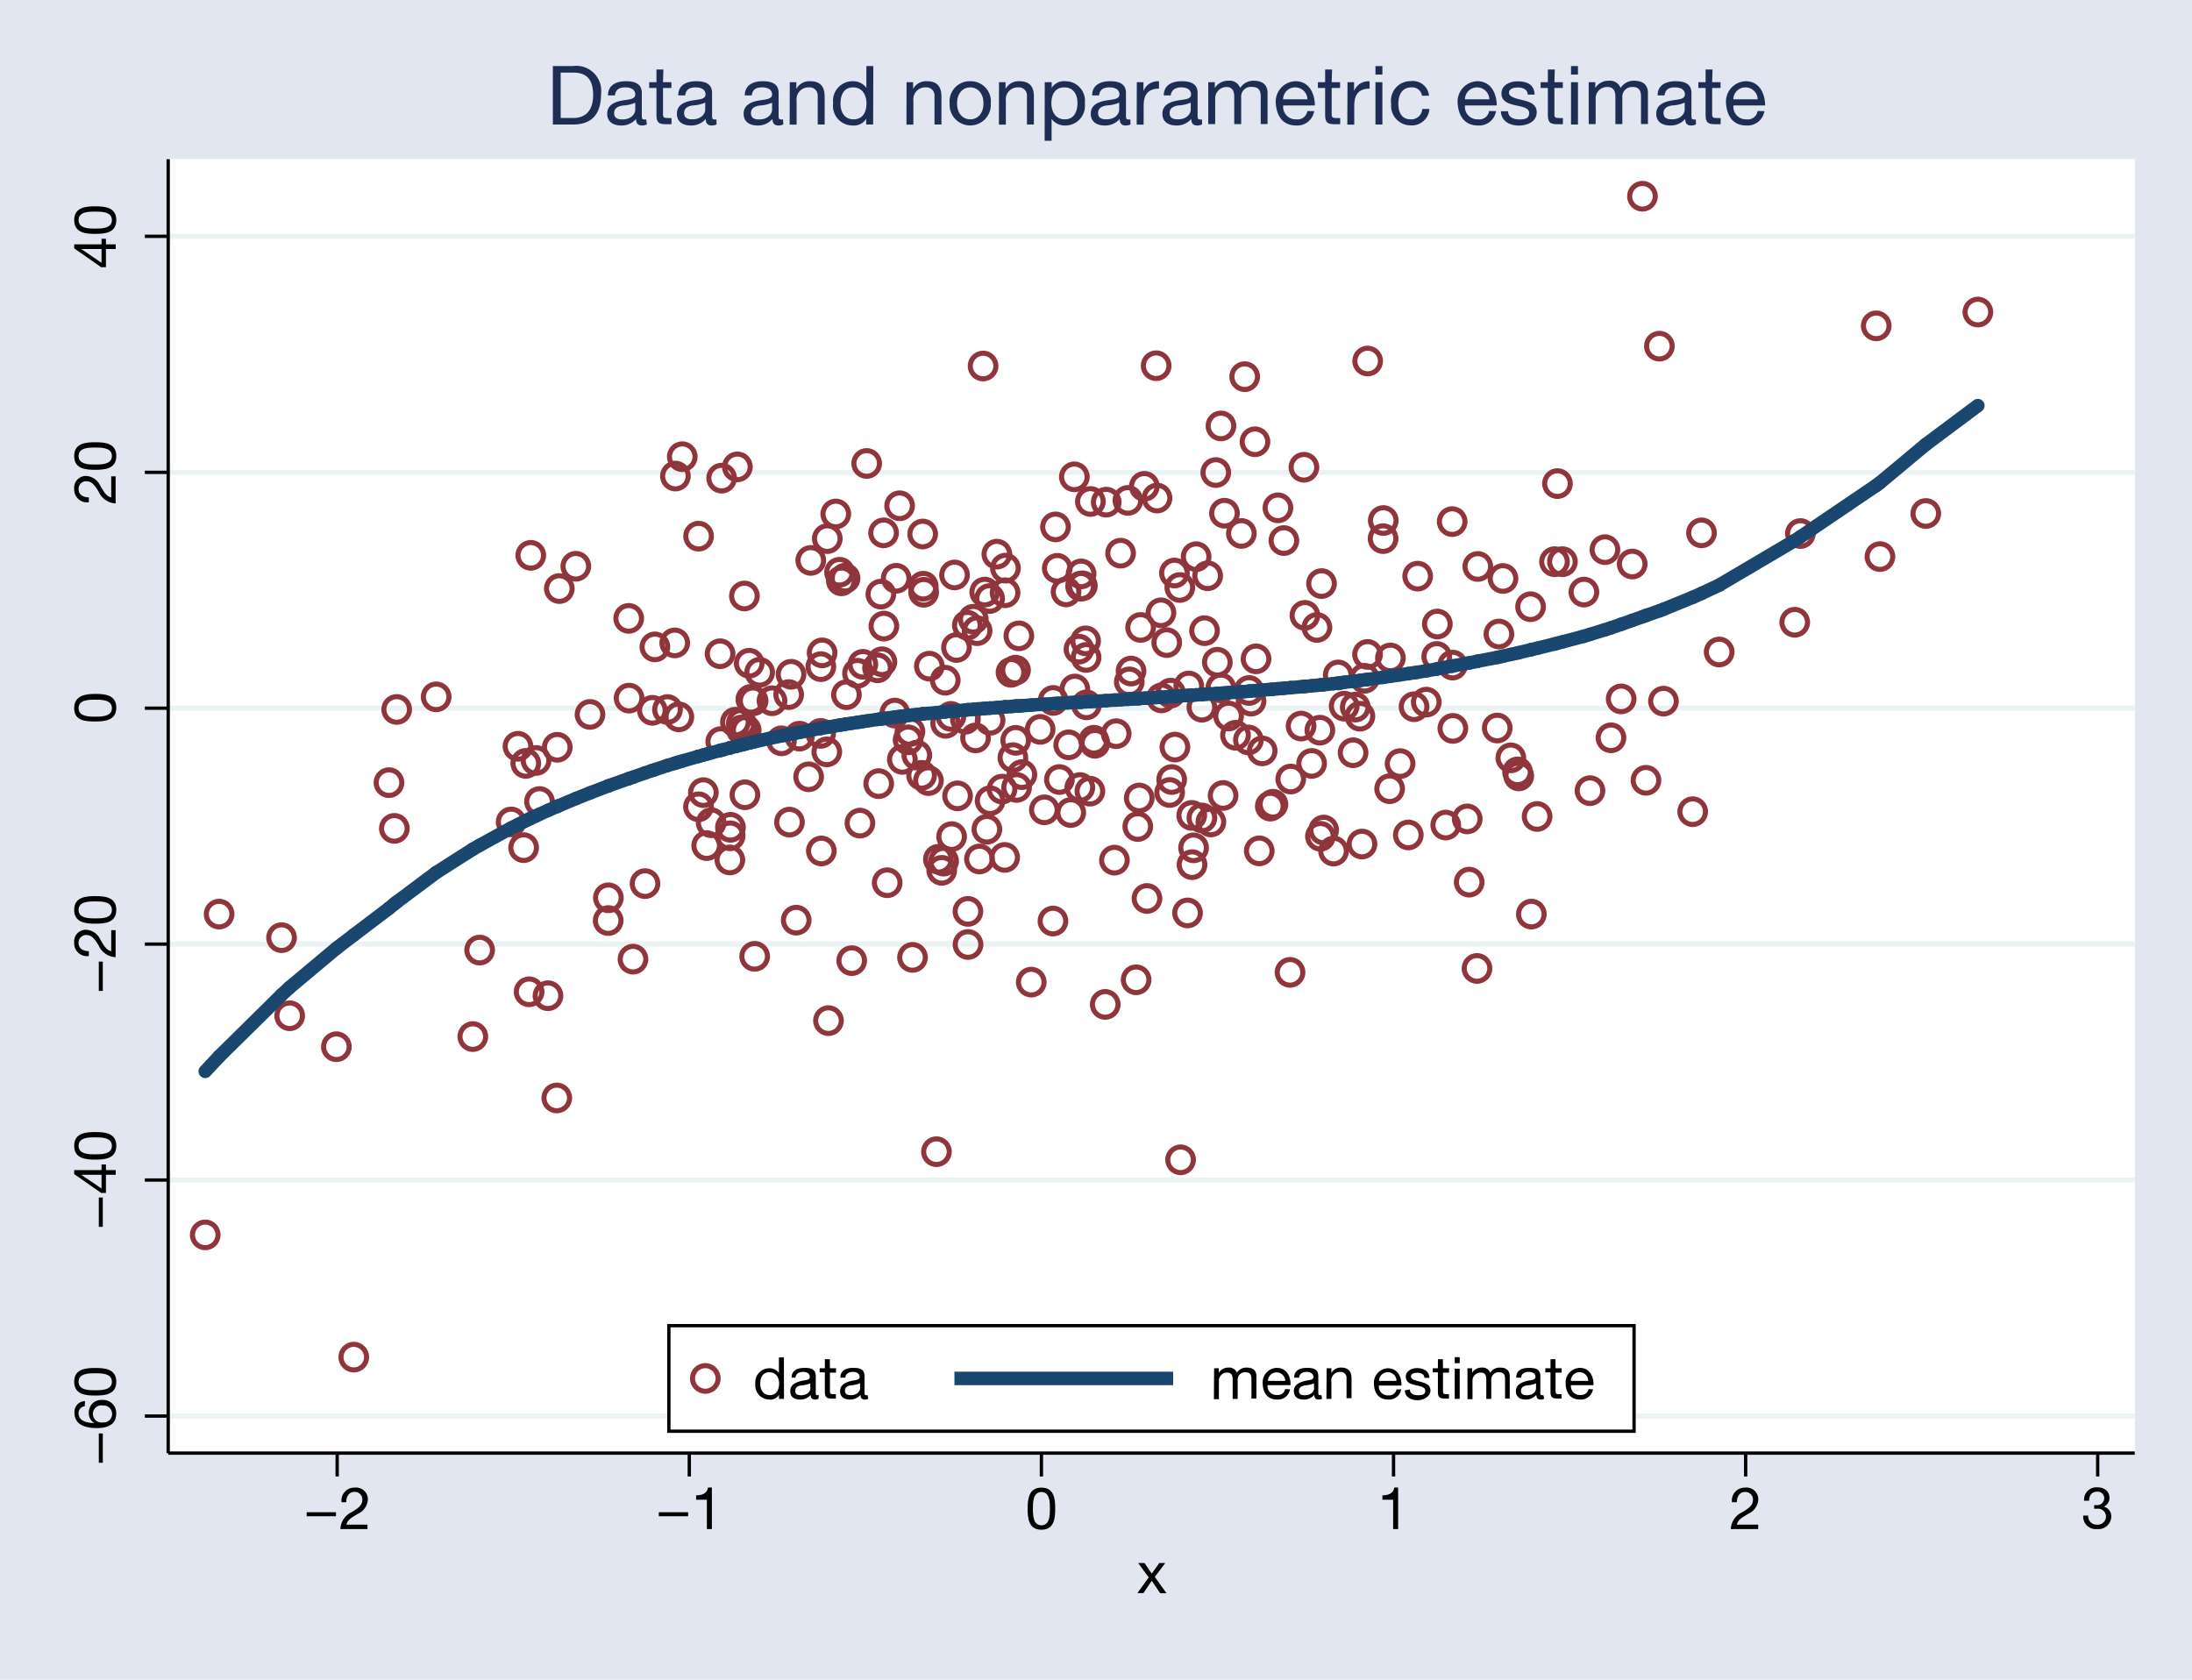 <svg id="Layer_1" data-name="Layer 1" xmlns="http://www.w3.org/2000/svg" viewBox="0 0 224.29 171.87">
  <defs>
    <style>
      .cls-1 {
        fill: #e1e6f0;
      }

      .cls-2 {
        fill: #fff;
      }

      .cls-3, .cls-4, .cls-5, .cls-6, .cls-7, .cls-8 {
        fill: none;
        stroke-miterlimit: 10;
      }

      .cls-3 {
        stroke: #fff;
      }

      .cls-3, .cls-7 {
        stroke-width: 0.34px;
      }

      .cls-4 {
        stroke: #eaf2f3;
      }

      .cls-4, .cls-5 {
        stroke-width: 0.52px;
      }

      .cls-5 {
        stroke: #90353b;
      }

      .cls-6, .cls-8 {
        stroke: #1a476f;
        stroke-width: 1.38px;
      }

      .cls-6 {
        stroke-linecap: round;
      }

      .cls-7 {
        stroke: #000;
      }

      .cls-9 {
        fill: #1e2d53;
      }
    </style>
  </defs>
  <title>npregressintro-fig3</title>
  <rect class="cls-1" width="224.29" height="171.87"/>
  <rect class="cls-2" x="17.21" y="16.29" width="201.22" height="132.38"/>
  <rect class="cls-3" x="17.39" y="16.47" width="200.87" height="132.03"/>
  <line class="cls-4" x1="17.21" y1="144.89" x2="218.43" y2="144.89"/>
  <line class="cls-4" x1="17.21" y1="120.74" x2="218.43" y2="120.74"/>
  <line class="cls-4" x1="17.21" y1="96.6" x2="218.43" y2="96.6"/>
  <line class="cls-4" x1="17.21" y1="72.46" x2="218.43" y2="72.46"/>
  <line class="cls-4" x1="17.21" y1="48.33" x2="218.43" y2="48.33"/>
  <line class="cls-4" x1="17.21" y1="24.18" x2="218.43" y2="24.18"/>
  <circle class="cls-5" cx="21" cy="126.35" r="1.31"/>
  <circle class="cls-5" cx="22.42" cy="93.53" r="1.31"/>
  <circle class="cls-5" cx="28.81" cy="95.94" r="1.31"/>
  <circle class="cls-5" cx="29.64" cy="103.93" r="1.31"/>
  <circle class="cls-5" cx="34.42" cy="107.1" r="1.31"/>
  <circle class="cls-5" cx="36.2" cy="138.86" r="1.31"/>
  <circle class="cls-5" cx="39.8" cy="80.08" r="1.31"/>
  <circle class="cls-5" cx="40.35" cy="84.76" r="1.31"/>
  <circle class="cls-5" cx="40.59" cy="72.59" r="1.31"/>
  <circle class="cls-5" cx="44.63" cy="71.3" r="1.31"/>
  <circle class="cls-5" cx="48.38" cy="106.06" r="1.31"/>
  <circle class="cls-5" cx="49.08" cy="97.21" r="1.31"/>
  <circle class="cls-5" cx="52.3" cy="84.1" r="1.31"/>
  <circle class="cls-5" cx="53" cy="76.36" r="1.31"/>
  <circle class="cls-5" cx="53.58" cy="86.73" r="1.31"/>
  <circle class="cls-5" cx="53.8" cy="78.11" r="1.31"/>
  <circle class="cls-5" cx="54.14" cy="101.48" r="1.31"/>
  <circle class="cls-5" cx="54.31" cy="56.82" r="1.31"/>
  <circle class="cls-5" cx="54.85" cy="77.81" r="1.31"/>
  <circle class="cls-5" cx="55.2" cy="82.01" r="1.31"/>
  <circle class="cls-5" cx="56.07" cy="101.88" r="1.31"/>
  <circle class="cls-5" cx="56.97" cy="112.34" r="1.31"/>
  <circle class="cls-5" cx="57.02" cy="76.46" r="1.31"/>
  <circle class="cls-5" cx="57.23" cy="60.22" r="1.31"/>
  <circle class="cls-5" cx="58.92" cy="57.94" r="1.31"/>
  <circle class="cls-5" cx="60.37" cy="73.1" r="1.31"/>
  <circle class="cls-5" cx="62.23" cy="94.19" r="1.31"/>
  <circle class="cls-5" cx="62.25" cy="91.86" r="1.31"/>
  <circle class="cls-5" cx="64.33" cy="63.27" r="1.31"/>
  <circle class="cls-5" cx="64.37" cy="71.43" r="1.31"/>
  <circle class="cls-5" cx="64.77" cy="98.14" r="1.31"/>
  <circle class="cls-5" cx="66" cy="90.41" r="1.31"/>
  <circle class="cls-5" cx="66.75" cy="72.68" r="1.31"/>
  <circle class="cls-5" cx="67.01" cy="66.19" r="1.31"/>
  <circle class="cls-5" cx="68.3" cy="72.6" r="1.31"/>
  <circle class="cls-5" cx="69.04" cy="65.78" r="1.31"/>
  <circle class="cls-5" cx="69.11" cy="48.71" r="1.31"/>
  <circle class="cls-5" cx="69.46" cy="73.35" r="1.31"/>
  <circle class="cls-5" cx="69.81" cy="46.73" r="1.31"/>
  <circle class="cls-5" cx="71.47" cy="82.55" r="1.31"/>
  <circle class="cls-5" cx="71.48" cy="54.86" r="1.31"/>
  <circle class="cls-5" cx="71.97" cy="81.1" r="1.31"/>
  <circle class="cls-5" cx="72.31" cy="86.52" r="1.31"/>
  <circle class="cls-5" cx="72.77" cy="84.18" r="1.31"/>
  <circle class="cls-5" cx="73.68" cy="66.89" r="1.31"/>
  <circle class="cls-5" cx="73.75" cy="75.88" r="1.31"/>
  <circle class="cls-5" cx="73.84" cy="48.92" r="1.31"/>
  <circle class="cls-5" cx="74.68" cy="87.99" r="1.31"/>
  <circle class="cls-5" cx="74.71" cy="85.52" r="1.31"/>
  <circle class="cls-5" cx="74.74" cy="84.65" r="1.31"/>
  <circle class="cls-5" cx="75.25" cy="73.89" r="1.31"/>
  <circle class="cls-5" cx="75.45" cy="47.77" r="1.31"/>
  <circle class="cls-5" cx="75.85" cy="74" r="1.31"/>
  <circle class="cls-5" cx="75.87" cy="74.69" r="1.31"/>
  <circle class="cls-5" cx="76.17" cy="60.98" r="1.31"/>
  <circle class="cls-5" cx="76.22" cy="81.32" r="1.31"/>
  <circle class="cls-5" cx="76.35" cy="74.7" r="1.31"/>
  <circle class="cls-5" cx="76.66" cy="67.86" r="1.31"/>
  <circle class="cls-5" cx="76.83" cy="71.56" r="1.31"/>
  <circle class="cls-5" cx="77.06" cy="71.7" r="1.31"/>
  <circle class="cls-5" cx="77.22" cy="97.85" r="1.31"/>
  <circle class="cls-5" cx="77.73" cy="68.79" r="1.31"/>
  <circle class="cls-5" cx="78.99" cy="71.7" r="1.31"/>
  <circle class="cls-5" cx="79.96" cy="75.8" r="1.31"/>
  <circle class="cls-5" cx="80.7" cy="71.07" r="1.31"/>
  <circle class="cls-5" cx="80.78" cy="84.12" r="1.31"/>
  <circle class="cls-5" cx="80.94" cy="68.99" r="1.31"/>
  <circle class="cls-5" cx="81.47" cy="94.15" r="1.31"/>
  <circle class="cls-5" cx="81.8" cy="75.32" r="1.31"/>
  <circle class="cls-5" cx="82.74" cy="79.48" r="1.31"/>
  <circle class="cls-5" cx="82.96" cy="57.34" r="1.31"/>
  <circle class="cls-5" cx="83.97" cy="75.04" r="1.31"/>
  <circle class="cls-5" cx="83.99" cy="68.21" r="1.31"/>
  <circle class="cls-5" cx="84.04" cy="87.07" r="1.31"/>
  <circle class="cls-5" cx="84.12" cy="66.8" r="1.31"/>
  <circle class="cls-5" cx="84.6" cy="76.93" r="1.31"/>
  <circle class="cls-5" cx="84.65" cy="55.11" r="1.31"/>
  <circle class="cls-5" cx="84.77" cy="104.43" r="1.31"/>
  <circle class="cls-5" cx="85.52" cy="52.59" r="1.31"/>
  <circle class="cls-5" cx="85.9" cy="58.55" r="1.31"/>
  <circle class="cls-5" cx="86.09" cy="59.43" r="1.31"/>
  <circle class="cls-5" cx="86.47" cy="59.16" r="1.31"/>
  <circle class="cls-5" cx="86.61" cy="71.08" r="1.31"/>
  <circle class="cls-5" cx="87.15" cy="98.29" r="1.31"/>
  <circle class="cls-5" cx="87.74" cy="68.89" r="1.31"/>
  <circle class="cls-5" cx="87.99" cy="84.22" r="1.31"/>
  <circle class="cls-5" cx="88.29" cy="67.97" r="1.31"/>
  <circle class="cls-5" cx="88.68" cy="47.42" r="1.31"/>
  <circle class="cls-5" cx="89.79" cy="68.33" r="1.31"/>
  <circle class="cls-5" cx="89.91" cy="80.18" r="1.31"/>
  <circle class="cls-5" cx="90.13" cy="60.79" r="1.31"/>
  <circle class="cls-5" cx="90.24" cy="67.71" r="1.31"/>
  <circle class="cls-5" cx="90.41" cy="54.52" r="1.31"/>
  <circle class="cls-5" cx="90.44" cy="64.06" r="1.31"/>
  <circle class="cls-5" cx="90.78" cy="90.32" r="1.31"/>
  <circle class="cls-5" cx="91.56" cy="72.96" r="1.31"/>
  <circle class="cls-5" cx="91.7" cy="59.17" r="1.31"/>
  <circle class="cls-5" cx="92.05" cy="51.75" r="1.31"/>
  <circle class="cls-5" cx="92.33" cy="77.7" r="1.31"/>
  <circle class="cls-5" cx="92.92" cy="75.7" r="1.31"/>
  <circle class="cls-5" cx="93.11" cy="74.85" r="1.31"/>
  <circle class="cls-5" cx="93.37" cy="97.96" r="1.31"/>
  <circle class="cls-5" cx="93.81" cy="77.26" r="1.31"/>
  <circle class="cls-5" cx="94.3" cy="79.33" r="1.31"/>
  <circle class="cls-5" cx="94.41" cy="54.64" r="1.31"/>
  <circle class="cls-5" cx="94.47" cy="59.98" r="1.31"/>
  <circle class="cls-5" cx="94.51" cy="60.6" r="1.31"/>
  <circle class="cls-5" cx="95" cy="79.87" r="1.31"/>
  <circle class="cls-5" cx="95.09" cy="68.16" r="1.31"/>
  <circle class="cls-5" cx="95.82" cy="117.84" r="1.31"/>
  <circle class="cls-5" cx="96.02" cy="87.92" r="1.31"/>
  <circle class="cls-5" cx="96.36" cy="89.05" r="1.31"/>
  <circle class="cls-5" cx="96.55" cy="88.11" r="1.31"/>
  <circle class="cls-5" cx="96.72" cy="69.6" r="1.31"/>
  <circle class="cls-5" cx="96.76" cy="74.01" r="1.31"/>
  <circle class="cls-5" cx="97.3" cy="73.3" r="1.31"/>
  <circle class="cls-5" cx="97.37" cy="85.6" r="1.31"/>
  <circle class="cls-5" cx="97.67" cy="58.83" r="1.31"/>
  <circle class="cls-5" cx="97.87" cy="66.25" r="1.31"/>
  <circle class="cls-5" cx="97.98" cy="81.43" r="1.31"/>
  <circle class="cls-5" cx="98.78" cy="73.59" r="1.31"/>
  <circle class="cls-5" cx="98.98" cy="63.97" r="1.31"/>
  <circle class="cls-5" cx="99.04" cy="93.25" r="1.31"/>
  <circle class="cls-5" cx="99.05" cy="96.64" r="1.31"/>
  <circle class="cls-5" cx="99.59" cy="63.36" r="1.31"/>
  <circle class="cls-5" cx="99.82" cy="75.5" r="1.31"/>
  <circle class="cls-5" cx="99.98" cy="64.53" r="1.31"/>
  <circle class="cls-5" cx="100.22" cy="87.89" r="1.31"/>
  <circle class="cls-5" cx="100.59" cy="37.45" r="1.31"/>
  <circle class="cls-5" cx="100.76" cy="60.58" r="1.31"/>
  <circle class="cls-5" cx="100.98" cy="84.85" r="1.31"/>
  <circle class="cls-5" cx="101.26" cy="61.24" r="1.31"/>
  <circle class="cls-5" cx="101.31" cy="81.93" r="1.31"/>
  <circle class="cls-5" cx="101.31" cy="73.7" r="1.31"/>
  <circle class="cls-5" cx="102" cy="56.7" r="1.31"/>
  <circle class="cls-5" cx="102.53" cy="80.74" r="1.31"/>
  <circle class="cls-5" cx="102.8" cy="87.73" r="1.31"/>
  <circle class="cls-5" cx="102.84" cy="60.65" r="1.31"/>
  <circle class="cls-5" cx="102.88" cy="58.13" r="1.31"/>
  <circle class="cls-5" cx="103.45" cy="68.79" r="1.31"/>
  <circle class="cls-5" cx="103.64" cy="77.52" r="1.31"/>
  <circle class="cls-5" cx="103.91" cy="68.57" r="1.31"/>
  <circle class="cls-5" cx="103.93" cy="75.75" r="1.31"/>
  <circle class="cls-5" cx="104.02" cy="80.57" r="1.31"/>
  <circle class="cls-5" cx="104.25" cy="65.06" r="1.31"/>
  <circle class="cls-5" cx="104.56" cy="79.26" r="1.31"/>
  <circle class="cls-5" cx="105.52" cy="100.49" r="1.31"/>
  <circle class="cls-5" cx="106.43" cy="74.63" r="1.31"/>
  <circle class="cls-5" cx="106.86" cy="82.86" r="1.31"/>
  <circle class="cls-5" cx="107.74" cy="94.24" r="1.31"/>
  <circle class="cls-5" cx="107.76" cy="71.67" r="1.31"/>
  <circle class="cls-5" cx="108" cy="53.91" r="1.31"/>
  <circle class="cls-5" cx="108.18" cy="58.15" r="1.31"/>
  <circle class="cls-5" cx="108.4" cy="79.76" r="1.31"/>
  <circle class="cls-5" cx="109.08" cy="60.56" r="1.31"/>
  <circle class="cls-5" cx="109.35" cy="76.21" r="1.31"/>
  <circle class="cls-5" cx="109.56" cy="83.14" r="1.31"/>
  <circle class="cls-5" cx="109.93" cy="48.79" r="1.31"/>
  <circle class="cls-5" cx="109.98" cy="70.5" r="1.31"/>
  <circle class="cls-5" cx="110.4" cy="66.42" r="1.31"/>
  <circle class="cls-5" cx="110.49" cy="80.58" r="1.31"/>
  <circle class="cls-5" cx="110.57" cy="59.98" r="1.31"/>
  <circle class="cls-5" cx="110.62" cy="58.72" r="1.31"/>
  <circle class="cls-5" cx="110.75" cy="59.94" r="1.31"/>
  <circle class="cls-5" cx="111.08" cy="65.57" r="1.31"/>
  <circle class="cls-5" cx="111.13" cy="67.27" r="1.31"/>
  <circle class="cls-5" cx="111.17" cy="72.12" r="1.31"/>
  <circle class="cls-5" cx="111.52" cy="80.95" r="1.31"/>
  <circle class="cls-5" cx="111.57" cy="51.31" r="1.31"/>
  <circle class="cls-5" cx="111.93" cy="75.74" r="1.31"/>
  <circle class="cls-5" cx="112.03" cy="76.05" r="1.31"/>
  <circle class="cls-5" cx="113.09" cy="102.77" r="1.31"/>
  <circle class="cls-5" cx="113.19" cy="51.38" r="1.31"/>
  <circle class="cls-5" cx="114.03" cy="88.01" r="1.31"/>
  <circle class="cls-5" cx="114.21" cy="75.07" r="1.31"/>
  <circle class="cls-5" cx="114.66" cy="56.6" r="1.31"/>
  <circle class="cls-5" cx="115.41" cy="51.2" r="1.31"/>
  <circle class="cls-5" cx="115.55" cy="69.77" r="1.31"/>
  <circle class="cls-5" cx="115.73" cy="68.66" r="1.31"/>
  <circle class="cls-5" cx="116.25" cy="100.25" r="1.31"/>
  <circle class="cls-5" cx="116.42" cy="84.57" r="1.31"/>
  <circle class="cls-5" cx="116.57" cy="81.65" r="1.31"/>
  <circle class="cls-5" cx="116.71" cy="64.2" r="1.31"/>
  <circle class="cls-5" cx="117.09" cy="49.76" r="1.31"/>
  <circle class="cls-5" cx="117.36" cy="91.93" r="1.31"/>
  <circle class="cls-5" cx="118.3" cy="37.42" r="1.31"/>
  <circle class="cls-5" cx="118.39" cy="50.96" r="1.31"/>
  <circle class="cls-5" cx="118.79" cy="62.7" r="1.31"/>
  <circle class="cls-5" cx="118.84" cy="71.41" r="1.31"/>
  <circle class="cls-5" cx="119.38" cy="65.75" r="1.31"/>
  <circle class="cls-5" cx="119.68" cy="81.09" r="1.31"/>
  <circle class="cls-5" cx="119.78" cy="70.92" r="1.31"/>
  <circle class="cls-5" cx="119.89" cy="79.76" r="1.31"/>
  <circle class="cls-5" cx="120.17" cy="58.63" r="1.31"/>
  <circle class="cls-5" cx="120.22" cy="76.44" r="1.31"/>
  <circle class="cls-5" cx="120.72" cy="60.11" r="1.31"/>
  <circle class="cls-5" cx="120.8" cy="118.67" r="1.31"/>
  <circle class="cls-5" cx="121.51" cy="93.41" r="1.31"/>
  <circle class="cls-5" cx="121.64" cy="70.19" r="1.31"/>
  <circle class="cls-5" cx="121.94" cy="83.43" r="1.31"/>
  <circle class="cls-5" cx="121.97" cy="88.47" r="1.31"/>
  <circle class="cls-5" cx="122.13" cy="86.75" r="1.31"/>
  <circle class="cls-5" cx="122.39" cy="56.96" r="1.31"/>
  <circle class="cls-5" cx="122.98" cy="83.69" r="1.31"/>
  <circle class="cls-5" cx="122.98" cy="72.36" r="1.31"/>
  <circle class="cls-5" cx="123.25" cy="64.53" r="1.31"/>
  <circle class="cls-5" cx="123.57" cy="58.91" r="1.31"/>
  <circle class="cls-5" cx="123.9" cy="84.1" r="1.31"/>
  <circle class="cls-5" cx="124.4" cy="48.35" r="1.31"/>
  <circle class="cls-5" cx="124.56" cy="67.76" r="1.31"/>
  <circle class="cls-5" cx="124.92" cy="70.38" r="1.31"/>
  <circle class="cls-5" cx="124.93" cy="43.58" r="1.31"/>
  <circle class="cls-5" cx="125.15" cy="81.39" r="1.31"/>
  <circle class="cls-5" cx="125.29" cy="52.51" r="1.31"/>
  <circle class="cls-5" cx="125.71" cy="73.26" r="1.31"/>
  <circle class="cls-5" cx="126.42" cy="75.23" r="1.31"/>
  <circle class="cls-5" cx="127.02" cy="54.58" r="1.31"/>
  <circle class="cls-5" cx="127.36" cy="38.54" r="1.31"/>
  <circle class="cls-5" cx="127.74" cy="75.71" r="1.31"/>
  <circle class="cls-5" cx="127.8" cy="70.65" r="1.31"/>
  <circle class="cls-5" cx="128.01" cy="71.74" r="1.31"/>
  <circle class="cls-5" cx="128.41" cy="45.2" r="1.31"/>
  <circle class="cls-5" cx="128.52" cy="67.41" r="1.31"/>
  <circle class="cls-5" cx="128.85" cy="87.06" r="1.31"/>
  <circle class="cls-5" cx="129.15" cy="76.83" r="1.31"/>
  <circle class="cls-5" cx="129.98" cy="82.48" r="1.31"/>
  <circle class="cls-5" cx="130.25" cy="82.29" r="1.31"/>
  <circle class="cls-5" cx="130.76" cy="51.96" r="1.31"/>
  <circle class="cls-5" cx="131.37" cy="55.31" r="1.31"/>
  <circle class="cls-5" cx="132" cy="99.49" r="1.31"/>
  <circle class="cls-5" cx="132.07" cy="79.71" r="1.31"/>
  <circle class="cls-5" cx="133.13" cy="74.29" r="1.31"/>
  <circle class="cls-5" cx="133.42" cy="47.81" r="1.31"/>
  <circle class="cls-5" cx="133.52" cy="62.96" r="1.31"/>
  <circle class="cls-5" cx="134.21" cy="78.11" r="1.31"/>
  <circle class="cls-5" cx="134.75" cy="64.2" r="1.31"/>
  <circle class="cls-5" cx="135.05" cy="74.71" r="1.31"/>
  <circle class="cls-5" cx="135.11" cy="85.57" r="1.31"/>
  <circle class="cls-5" cx="135.22" cy="59.71" r="1.31"/>
  <circle class="cls-5" cx="135.44" cy="84.93" r="1.31"/>
  <circle class="cls-5" cx="136.45" cy="87.08" r="1.31"/>
  <circle class="cls-5" cx="136.93" cy="69.06" r="1.31"/>
  <circle class="cls-5" cx="137.54" cy="72.25" r="1.31"/>
  <circle class="cls-5" cx="138.45" cy="77.02" r="1.31"/>
  <circle class="cls-5" cx="138.67" cy="72.35" r="1.31"/>
  <circle class="cls-5" cx="139.15" cy="73.28" r="1.31"/>
  <circle class="cls-5" cx="139.36" cy="86.36" r="1.31"/>
  <circle class="cls-5" cx="139.62" cy="69.4" r="1.31"/>
  <circle class="cls-5" cx="139.93" cy="66.96" r="1.31"/>
  <circle class="cls-5" cx="139.94" cy="36.94" r="1.31"/>
  <circle class="cls-5" cx="141.52" cy="55.11" r="1.31"/>
  <circle class="cls-5" cx="141.54" cy="53.26" r="1.31"/>
  <circle class="cls-5" cx="142.19" cy="80.7" r="1.31"/>
  <circle class="cls-5" cx="142.27" cy="67.32" r="1.31"/>
  <circle class="cls-5" cx="143.26" cy="78.13" r="1.31"/>
  <circle class="cls-5" cx="144.1" cy="85.43" r="1.31"/>
  <circle class="cls-5" cx="144.69" cy="72.31" r="1.31"/>
  <circle class="cls-5" cx="145.06" cy="58.95" r="1.31"/>
  <circle class="cls-5" cx="145.94" cy="71.84" r="1.31"/>
  <circle class="cls-5" cx="147.01" cy="67.17" r="1.31"/>
  <circle class="cls-5" cx="147.07" cy="63.85" r="1.31"/>
  <circle class="cls-5" cx="147.93" cy="84.42" r="1.31"/>
  <circle class="cls-5" cx="148.59" cy="53.37" r="1.31"/>
  <circle class="cls-5" cx="148.63" cy="68.05" r="1.31"/>
  <circle class="cls-5" cx="148.66" cy="74.53" r="1.31"/>
  <circle class="cls-5" cx="150.13" cy="83.79" r="1.31"/>
  <circle class="cls-5" cx="150.33" cy="90.26" r="1.31"/>
  <circle class="cls-5" cx="151.13" cy="99.09" r="1.31"/>
  <circle class="cls-5" cx="151.21" cy="57.96" r="1.31"/>
  <circle class="cls-5" cx="153.2" cy="74.49" r="1.31"/>
  <circle class="cls-5" cx="153.37" cy="64.87" r="1.31"/>
  <circle class="cls-5" cx="153.79" cy="59.19" r="1.31"/>
  <circle class="cls-5" cx="154.59" cy="77.54" r="1.31"/>
  <circle class="cls-5" cx="155.28" cy="78.98" r="1.31"/>
  <circle class="cls-5" cx="155.4" cy="79.39" r="1.31"/>
  <circle class="cls-5" cx="156.61" cy="62.08" r="1.31"/>
  <circle class="cls-5" cx="156.69" cy="93.53" r="1.31"/>
  <circle class="cls-5" cx="157.28" cy="83.54" r="1.31"/>
  <circle class="cls-5" cx="159.06" cy="57.47" r="1.31"/>
  <circle class="cls-5" cx="159.36" cy="49.48" r="1.31"/>
  <circle class="cls-5" cx="159.87" cy="57.47" r="1.31"/>
  <circle class="cls-5" cx="162.07" cy="60.58" r="1.31"/>
  <circle class="cls-5" cx="162.69" cy="80.9" r="1.31"/>
  <circle class="cls-5" cx="164.22" cy="56.24" r="1.31"/>
  <circle class="cls-5" cx="164.84" cy="75.49" r="1.31"/>
  <circle class="cls-5" cx="165.88" cy="71.51" r="1.31"/>
  <circle class="cls-5" cx="167.01" cy="57.71" r="1.31"/>
  <circle class="cls-5" cx="168.06" cy="20.08" r="1.31"/>
  <circle class="cls-5" cx="168.42" cy="79.84" r="1.31"/>
  <circle class="cls-5" cx="169.79" cy="35.42" r="1.31"/>
  <circle class="cls-5" cx="170.21" cy="71.74" r="1.31"/>
  <circle class="cls-5" cx="173.2" cy="83.05" r="1.31"/>
  <circle class="cls-5" cx="174.1" cy="54.52" r="1.31"/>
  <circle class="cls-5" cx="175.91" cy="66.71" r="1.31"/>
  <circle class="cls-5" cx="183.64" cy="63.67" r="1.31"/>
  <circle class="cls-5" cx="184.22" cy="54.59" r="1.31"/>
  <circle class="cls-5" cx="191.98" cy="33.34" r="1.31"/>
  <circle class="cls-5" cx="192.36" cy="56.95" r="1.31"/>
  <circle class="cls-5" cx="197.05" cy="52.54" r="1.31"/>
  <circle class="cls-5" cx="202.38" cy="31.93" r="1.31"/>
  <line class="cls-6" x1="21" y1="109.62" x2="22.42" y2="108.1"/>
  <line class="cls-6" x1="22.42" y1="108.1" x2="28.81" y2="101.8"/>
  <line class="cls-6" x1="28.81" y1="101.8" x2="29.64" y2="101.03"/>
  <line class="cls-6" x1="29.64" y1="101.03" x2="34.42" y2="97.03"/>
  <line class="cls-6" x1="34.42" y1="97.03" x2="36.2" y2="95.67"/>
  <line class="cls-6" x1="36.2" y1="95.67" x2="39.8" y2="92.94"/>
  <line class="cls-6" x1="39.8" y1="92.94" x2="40.35" y2="92.49"/>
  <line class="cls-6" x1="40.35" y1="92.49" x2="40.59" y2="92.3"/>
  <line class="cls-6" x1="40.59" y1="92.3" x2="44.63" y2="89.28"/>
  <line class="cls-6" x1="44.63" y1="89.28" x2="48.38" y2="86.89"/>
  <line class="cls-6" x1="48.38" y1="86.89" x2="49.08" y2="86.49"/>
  <line class="cls-6" x1="49.08" y1="86.49" x2="52.3" y2="84.72"/>
  <line class="cls-6" x1="52.3" y1="84.72" x2="53" y2="84.37"/>
  <line class="cls-6" x1="53" y1="84.37" x2="53.58" y2="84.08"/>
  <line class="cls-6" x1="53.58" y1="84.08" x2="53.8" y2="83.97"/>
  <line class="cls-6" x1="53.8" y1="83.97" x2="54.14" y2="83.81"/>
  <line class="cls-6" x1="54.14" y1="83.81" x2="54.31" y2="83.73"/>
  <line class="cls-6" x1="54.31" y1="83.73" x2="54.85" y2="83.48"/>
  <line class="cls-6" x1="54.85" y1="83.48" x2="55.2" y2="83.31"/>
  <line class="cls-6" x1="55.2" y1="83.31" x2="56.07" y2="82.92"/>
  <line class="cls-6" x1="56.07" y1="82.92" x2="56.97" y2="82.53"/>
  <line class="cls-6" x1="56.97" y1="82.53" x2="57.02" y2="82.51"/>
  <line class="cls-6" x1="57.02" y1="82.51" x2="57.23" y2="82.42"/>
  <line class="cls-6" x1="57.23" y1="82.42" x2="58.92" y2="81.71"/>
  <line class="cls-6" x1="58.92" y1="81.71" x2="60.37" y2="81.13"/>
  <line class="cls-6" x1="60.37" y1="81.13" x2="62.23" y2="80.42"/>
  <line class="cls-6" x1="62.23" y1="80.42" x2="62.25" y2="80.41"/>
  <line class="cls-6" x1="62.25" y1="80.41" x2="64.33" y2="79.67"/>
  <line class="cls-6" x1="64.33" y1="79.67" x2="64.37" y2="79.66"/>
  <line class="cls-6" x1="64.37" y1="79.66" x2="64.77" y2="79.52"/>
  <line class="cls-6" x1="64.77" y1="79.52" x2="66" y2="79.09"/>
  <line class="cls-6" x1="66" y1="79.09" x2="66.75" y2="78.83"/>
  <line class="cls-6" x1="66.75" y1="78.83" x2="67.01" y2="78.75"/>
  <line class="cls-6" x1="67.01" y1="78.75" x2="68.3" y2="78.32"/>
  <line class="cls-6" x1="68.3" y1="78.32" x2="69.04" y2="78.1"/>
  <line class="cls-6" x1="69.04" y1="78.1" x2="69.11" y2="78.08"/>
  <line class="cls-6" x1="69.11" y1="78.08" x2="69.46" y2="77.97"/>
  <line class="cls-6" x1="69.46" y1="77.97" x2="69.81" y2="77.87"/>
  <line class="cls-6" x1="69.81" y1="77.87" x2="71.47" y2="77.39"/>
  <line class="cls-6" x1="71.47" y1="77.39" x2="71.48" y2="77.39"/>
  <line class="cls-6" x1="71.48" y1="77.39" x2="71.97" y2="77.25"/>
  <line class="cls-6" x1="71.97" y1="77.25" x2="72.31" y2="77.16"/>
  <line class="cls-6" x1="72.31" y1="77.16" x2="72.77" y2="77.03"/>
  <line class="cls-6" x1="72.77" y1="77.03" x2="73.68" y2="76.79"/>
  <line class="cls-6" x1="73.68" y1="76.79" x2="73.75" y2="76.77"/>
  <line class="cls-6" x1="73.75" y1="76.77" x2="73.84" y2="76.74"/>
  <line class="cls-6" x1="73.84" y1="76.74" x2="74.68" y2="76.53"/>
  <line class="cls-6" x1="74.68" y1="76.53" x2="74.71" y2="76.51"/>
  <line class="cls-6" x1="74.71" y1="76.51" x2="74.74" y2="76.51"/>
  <line class="cls-6" x1="74.74" y1="76.51" x2="75.25" y2="76.38"/>
  <line class="cls-6" x1="75.25" y1="76.38" x2="75.45" y2="76.33"/>
  <line class="cls-6" x1="75.45" y1="76.33" x2="75.85" y2="76.22"/>
  <line class="cls-6" x1="75.85" y1="76.22" x2="75.87" y2="76.22"/>
  <line class="cls-6" x1="75.87" y1="76.22" x2="76.17" y2="76.15"/>
  <line class="cls-6" x1="76.17" y1="76.15" x2="76.22" y2="76.13"/>
  <line class="cls-6" x1="76.22" y1="76.13" x2="76.35" y2="76.1"/>
  <line class="cls-6" x1="76.35" y1="76.1" x2="76.66" y2="76.02"/>
  <line class="cls-6" x1="76.66" y1="76.02" x2="76.83" y2="75.98"/>
  <line class="cls-6" x1="76.83" y1="75.98" x2="77.06" y2="75.92"/>
  <line class="cls-6" x1="77.06" y1="75.92" x2="77.22" y2="75.89"/>
  <line class="cls-6" x1="77.22" y1="75.89" x2="77.73" y2="75.77"/>
  <line class="cls-6" x1="77.73" y1="75.77" x2="78.99" y2="75.49"/>
  <line class="cls-6" x1="78.99" y1="75.49" x2="79.96" y2="75.3"/>
  <line class="cls-6" x1="79.96" y1="75.3" x2="80.69" y2="75.15"/>
  <line class="cls-6" x1="80.69" y1="75.15" x2="80.78" y2="75.14"/>
  <line class="cls-6" x1="80.78" y1="75.14" x2="80.94" y2="75.1"/>
  <line class="cls-6" x1="80.94" y1="75.1" x2="81.47" y2="75"/>
  <line class="cls-6" x1="81.47" y1="75" x2="81.8" y2="74.94"/>
  <line class="cls-6" x1="81.8" y1="74.94" x2="82.74" y2="74.76"/>
  <line class="cls-6" x1="82.74" y1="74.76" x2="82.96" y2="74.71"/>
  <line class="cls-6" x1="82.96" y1="74.71" x2="83.97" y2="74.53"/>
  <line class="cls-6" x1="83.97" y1="74.53" x2="83.99" y2="74.53"/>
  <line class="cls-6" x1="83.99" y1="74.53" x2="84.04" y2="74.52"/>
  <line class="cls-6" x1="84.04" y1="74.52" x2="84.12" y2="74.5"/>
  <line class="cls-6" x1="84.12" y1="74.5" x2="84.6" y2="74.42"/>
  <line class="cls-6" x1="84.6" y1="74.42" x2="84.65" y2="74.41"/>
  <line class="cls-6" x1="84.65" y1="74.41" x2="84.77" y2="74.39"/>
  <line class="cls-6" x1="84.77" y1="74.39" x2="85.52" y2="74.26"/>
  <line class="cls-6" x1="85.52" y1="74.26" x2="85.9" y2="74.19"/>
  <line class="cls-6" x1="85.9" y1="74.19" x2="86.09" y2="74.17"/>
  <line class="cls-6" x1="86.09" y1="74.17" x2="86.47" y2="74.1"/>
  <line class="cls-6" x1="86.47" y1="74.1" x2="86.61" y2="74.08"/>
  <line class="cls-6" x1="86.61" y1="74.08" x2="87.15" y2="74"/>
  <line class="cls-6" x1="87.15" y1="74" x2="87.74" y2="73.91"/>
  <line class="cls-6" x1="87.74" y1="73.91" x2="87.99" y2="73.88"/>
  <line class="cls-6" x1="87.99" y1="73.88" x2="88.29" y2="73.83"/>
  <line class="cls-6" x1="88.29" y1="73.83" x2="88.68" y2="73.77"/>
  <line class="cls-6" x1="88.68" y1="73.77" x2="89.79" y2="73.61"/>
  <line class="cls-6" x1="89.79" y1="73.61" x2="89.91" y2="73.6"/>
  <line class="cls-6" x1="89.91" y1="73.6" x2="90.13" y2="73.56"/>
  <line class="cls-6" x1="90.13" y1="73.56" x2="90.24" y2="73.55"/>
  <line class="cls-6" x1="90.24" y1="73.55" x2="90.41" y2="73.53"/>
  <line class="cls-6" x1="90.41" y1="73.53" x2="90.44" y2="73.52"/>
  <line class="cls-6" x1="90.44" y1="73.52" x2="90.78" y2="73.47"/>
  <line class="cls-6" x1="90.78" y1="73.47" x2="91.56" y2="73.37"/>
  <line class="cls-6" x1="91.56" y1="73.37" x2="91.7" y2="73.35"/>
  <line class="cls-6" x1="91.7" y1="73.35" x2="92.05" y2="73.31"/>
  <line class="cls-6" x1="92.05" y1="73.31" x2="92.33" y2="73.27"/>
  <line class="cls-6" x1="92.33" y1="73.27" x2="92.92" y2="73.2"/>
  <line class="cls-6" x1="92.92" y1="73.2" x2="93.11" y2="73.18"/>
  <line class="cls-6" x1="93.11" y1="73.18" x2="93.37" y2="73.16"/>
  <line class="cls-6" x1="93.37" y1="73.16" x2="93.81" y2="73.11"/>
  <line class="cls-6" x1="93.81" y1="73.11" x2="94.3" y2="73.06"/>
  <line class="cls-6" x1="94.3" y1="73.06" x2="94.41" y2="73.05"/>
  <line class="cls-6" x1="94.41" y1="73.05" x2="94.47" y2="73.04"/>
  <line class="cls-6" x1="94.47" y1="73.04" x2="94.51" y2="73.04"/>
  <line class="cls-6" x1="94.51" y1="73.04" x2="95" y2="72.99"/>
  <line class="cls-6" x1="95" y1="72.99" x2="95.09" y2="72.99"/>
  <line class="cls-6" x1="95.09" y1="72.99" x2="95.82" y2="72.92"/>
  <line class="cls-6" x1="95.82" y1="72.92" x2="96.02" y2="72.9"/>
  <line class="cls-6" x1="96.02" y1="72.9" x2="96.36" y2="72.86"/>
  <line class="cls-6" x1="96.36" y1="72.86" x2="96.55" y2="72.85"/>
  <line class="cls-6" x1="96.55" y1="72.85" x2="96.72" y2="72.83"/>
  <line class="cls-6" x1="96.72" y1="72.83" x2="96.76" y2="72.83"/>
  <line class="cls-6" x1="96.76" y1="72.83" x2="97.3" y2="72.78"/>
  <line class="cls-6" x1="97.3" y1="72.78" x2="97.37" y2="72.77"/>
  <line class="cls-6" x1="97.37" y1="72.77" x2="97.67" y2="72.74"/>
  <line class="cls-6" x1="97.67" y1="72.74" x2="97.87" y2="72.73"/>
  <line class="cls-6" x1="97.87" y1="72.73" x2="97.98" y2="72.72"/>
  <line class="cls-6" x1="97.98" y1="72.72" x2="98.78" y2="72.65"/>
  <line class="cls-6" x1="98.78" y1="72.65" x2="98.98" y2="72.63"/>
  <line class="cls-6" x1="98.98" y1="72.63" x2="99.04" y2="72.62"/>
  <line class="cls-6" x1="99.04" y1="72.62" x2="99.05" y2="72.62"/>
  <line class="cls-6" x1="99.05" y1="72.62" x2="99.59" y2="72.58"/>
  <line class="cls-6" x1="99.59" y1="72.58" x2="99.82" y2="72.56"/>
  <line class="cls-6" x1="99.82" y1="72.56" x2="99.98" y2="72.54"/>
  <line class="cls-6" x1="99.98" y1="72.54" x2="100.22" y2="72.53"/>
  <line class="cls-6" x1="100.22" y1="72.53" x2="100.59" y2="72.5"/>
  <line class="cls-6" x1="100.59" y1="72.5" x2="100.76" y2="72.49"/>
  <line class="cls-6" x1="100.76" y1="72.49" x2="100.98" y2="72.47"/>
  <line class="cls-6" x1="100.98" y1="72.47" x2="101.26" y2="72.45"/>
  <line class="cls-6" x1="101.26" y1="72.45" x2="101.31" y2="72.45"/>
  <line class="cls-6" x1="101.31" y1="72.45" x2="101.31" y2="72.45"/>
  <line class="cls-6" x1="101.31" y1="72.45" x2="102" y2="72.4"/>
  <line class="cls-6" x1="102" y1="72.4" x2="102.53" y2="72.36"/>
  <line class="cls-6" x1="102.53" y1="72.36" x2="102.8" y2="72.33"/>
  <line class="cls-6" x1="102.8" y1="72.33" x2="102.84" y2="72.33"/>
  <line class="cls-6" x1="102.84" y1="72.33" x2="102.88" y2="72.33"/>
  <line class="cls-6" x1="102.88" y1="72.33" x2="103.45" y2="72.29"/>
  <line class="cls-6" x1="103.45" y1="72.29" x2="103.64" y2="72.27"/>
  <line class="cls-6" x1="103.64" y1="72.27" x2="103.91" y2="72.25"/>
  <line class="cls-6" x1="103.91" y1="72.25" x2="103.93" y2="72.25"/>
  <line class="cls-6" x1="103.93" y1="72.25" x2="104.02" y2="72.24"/>
  <line class="cls-6" x1="104.02" y1="72.24" x2="104.25" y2="72.23"/>
  <line class="cls-6" x1="104.25" y1="72.23" x2="104.56" y2="72.21"/>
  <line class="cls-6" x1="104.56" y1="72.21" x2="105.52" y2="72.14"/>
  <line class="cls-6" x1="105.52" y1="72.14" x2="106.43" y2="72.08"/>
  <line class="cls-6" x1="106.43" y1="72.08" x2="106.86" y2="72.05"/>
  <line class="cls-6" x1="106.86" y1="72.05" x2="107.74" y2="72"/>
  <line class="cls-6" x1="107.74" y1="72" x2="107.76" y2="72"/>
  <line class="cls-6" x1="107.76" y1="72" x2="108" y2="71.98"/>
  <line class="cls-6" x1="108" y1="71.98" x2="108.18" y2="71.98"/>
  <line class="cls-6" x1="108.18" y1="71.98" x2="108.4" y2="71.96"/>
  <line class="cls-6" x1="108.4" y1="71.96" x2="109.08" y2="71.92"/>
  <line class="cls-6" x1="109.08" y1="71.92" x2="109.35" y2="71.91"/>
  <line class="cls-6" x1="109.35" y1="71.91" x2="109.56" y2="71.89"/>
  <line class="cls-6" x1="109.56" y1="71.89" x2="109.93" y2="71.87"/>
  <line class="cls-6" x1="109.93" y1="71.87" x2="109.98" y2="71.87"/>
  <line class="cls-6" x1="109.98" y1="71.87" x2="110.4" y2="71.85"/>
  <line class="cls-6" x1="110.4" y1="71.85" x2="110.49" y2="71.84"/>
  <line class="cls-6" x1="110.49" y1="71.84" x2="110.57" y2="71.84"/>
  <line class="cls-6" x1="110.57" y1="71.84" x2="110.62" y2="71.84"/>
  <line class="cls-6" x1="110.62" y1="71.84" x2="110.75" y2="71.83"/>
  <line class="cls-6" x1="110.75" y1="71.83" x2="111.08" y2="71.81"/>
  <line class="cls-6" x1="111.08" y1="71.81" x2="111.13" y2="71.81"/>
  <line class="cls-6" x1="111.13" y1="71.81" x2="111.17" y2="71.81"/>
  <line class="cls-6" x1="111.17" y1="71.81" x2="111.52" y2="71.79"/>
  <line class="cls-6" x1="111.52" y1="71.79" x2="111.57" y2="71.79"/>
  <line class="cls-6" x1="111.57" y1="71.79" x2="111.93" y2="71.76"/>
  <line class="cls-6" x1="111.93" y1="71.76" x2="112.03" y2="71.75"/>
  <line class="cls-6" x1="112.03" y1="71.75" x2="113.09" y2="71.7"/>
  <line class="cls-6" x1="113.09" y1="71.7" x2="113.19" y2="71.69"/>
  <line class="cls-6" x1="113.19" y1="71.69" x2="114.03" y2="71.63"/>
  <line class="cls-6" x1="114.03" y1="71.63" x2="114.21" y2="71.63"/>
  <line class="cls-6" x1="114.21" y1="71.63" x2="114.66" y2="71.6"/>
  <line class="cls-6" x1="114.66" y1="71.6" x2="115.41" y2="71.55"/>
  <line class="cls-6" x1="115.41" y1="71.55" x2="115.55" y2="71.54"/>
  <line class="cls-6" x1="115.55" y1="71.54" x2="115.73" y2="71.53"/>
  <line class="cls-6" x1="115.73" y1="71.53" x2="116.25" y2="71.5"/>
  <line class="cls-6" x1="116.25" y1="71.5" x2="116.42" y2="71.49"/>
  <line class="cls-6" x1="116.42" y1="71.49" x2="116.57" y2="71.48"/>
  <line class="cls-6" x1="116.57" y1="71.48" x2="116.71" y2="71.46"/>
  <line class="cls-6" x1="116.71" y1="71.46" x2="117.09" y2="71.44"/>
  <line class="cls-6" x1="117.09" y1="71.44" x2="117.36" y2="71.43"/>
  <line class="cls-6" x1="117.36" y1="71.43" x2="118.3" y2="71.37"/>
  <line class="cls-6" x1="118.3" y1="71.37" x2="118.39" y2="71.36"/>
  <line class="cls-6" x1="118.39" y1="71.36" x2="118.79" y2="71.34"/>
  <line class="cls-6" x1="118.79" y1="71.34" x2="118.84" y2="71.33"/>
  <line class="cls-6" x1="118.84" y1="71.33" x2="119.38" y2="71.3"/>
  <line class="cls-6" x1="119.38" y1="71.3" x2="119.68" y2="71.28"/>
  <line class="cls-6" x1="119.68" y1="71.28" x2="119.78" y2="71.27"/>
  <line class="cls-6" x1="119.78" y1="71.27" x2="119.89" y2="71.27"/>
  <line class="cls-6" x1="119.89" y1="71.27" x2="120.17" y2="71.25"/>
  <line class="cls-6" x1="120.17" y1="71.25" x2="120.22" y2="71.25"/>
  <line class="cls-6" x1="120.22" y1="71.25" x2="120.72" y2="71.21"/>
  <line class="cls-6" x1="120.72" y1="71.21" x2="120.8" y2="71.2"/>
  <line class="cls-6" x1="120.8" y1="71.2" x2="121.51" y2="71.16"/>
  <line class="cls-6" x1="121.51" y1="71.16" x2="121.64" y2="71.15"/>
  <line class="cls-6" x1="121.64" y1="71.15" x2="121.94" y2="71.13"/>
  <line class="cls-6" x1="121.94" y1="71.13" x2="121.97" y2="71.13"/>
  <line class="cls-6" x1="121.97" y1="71.13" x2="122.13" y2="71.12"/>
  <line class="cls-6" x1="122.13" y1="71.12" x2="122.39" y2="71.1"/>
  <line class="cls-6" x1="122.39" y1="71.1" x2="122.98" y2="71.06"/>
  <line class="cls-6" x1="122.98" y1="71.06" x2="122.98" y2="71.06"/>
  <line class="cls-6" x1="122.98" y1="71.06" x2="123.25" y2="71.04"/>
  <line class="cls-6" x1="123.25" y1="71.04" x2="123.57" y2="71.02"/>
  <line class="cls-6" x1="123.57" y1="71.02" x2="123.9" y2="71"/>
  <line class="cls-6" x1="123.9" y1="71" x2="124.4" y2="70.97"/>
  <line class="cls-6" x1="124.4" y1="70.97" x2="124.56" y2="70.96"/>
  <line class="cls-6" x1="124.56" y1="70.96" x2="124.92" y2="70.93"/>
  <line class="cls-6" x1="124.92" y1="70.93" x2="124.93" y2="70.93"/>
  <line class="cls-6" x1="124.93" y1="70.93" x2="125.15" y2="70.92"/>
  <line class="cls-6" x1="125.15" y1="70.92" x2="125.29" y2="70.9"/>
  <line class="cls-6" x1="125.29" y1="70.9" x2="125.71" y2="70.87"/>
  <line class="cls-6" x1="125.71" y1="70.87" x2="126.42" y2="70.83"/>
  <line class="cls-6" x1="126.42" y1="70.83" x2="127.02" y2="70.78"/>
  <line class="cls-6" x1="127.02" y1="70.78" x2="127.36" y2="70.76"/>
  <line class="cls-6" x1="127.36" y1="70.76" x2="127.74" y2="70.73"/>
  <line class="cls-6" x1="127.74" y1="70.73" x2="127.8" y2="70.72"/>
  <line class="cls-6" x1="127.8" y1="70.72" x2="128.01" y2="70.7"/>
  <line class="cls-6" x1="128.01" y1="70.7" x2="128.41" y2="70.67"/>
  <line class="cls-6" x1="128.41" y1="70.67" x2="128.52" y2="70.66"/>
  <line class="cls-6" x1="128.52" y1="70.66" x2="128.85" y2="70.64"/>
  <line class="cls-6" x1="128.85" y1="70.64" x2="129.15" y2="70.61"/>
  <line class="cls-6" x1="129.15" y1="70.61" x2="129.98" y2="70.54"/>
  <line class="cls-6" x1="129.98" y1="70.54" x2="130.25" y2="70.52"/>
  <line class="cls-6" x1="130.25" y1="70.52" x2="130.76" y2="70.47"/>
  <line class="cls-6" x1="130.76" y1="70.47" x2="131.37" y2="70.42"/>
  <line class="cls-6" x1="131.37" y1="70.42" x2="132" y2="70.37"/>
  <line class="cls-6" x1="132" y1="70.37" x2="132.07" y2="70.36"/>
  <line class="cls-6" x1="132.07" y1="70.36" x2="133.13" y2="70.27"/>
  <line class="cls-6" x1="133.13" y1="70.27" x2="133.42" y2="70.24"/>
  <line class="cls-6" x1="133.42" y1="70.24" x2="133.52" y2="70.24"/>
  <line class="cls-6" x1="133.52" y1="70.24" x2="134.21" y2="70.17"/>
  <line class="cls-6" x1="134.21" y1="70.17" x2="134.75" y2="70.12"/>
  <line class="cls-6" x1="134.75" y1="70.12" x2="135.05" y2="70.09"/>
  <line class="cls-6" x1="135.05" y1="70.09" x2="135.11" y2="70.09"/>
  <line class="cls-6" x1="135.11" y1="70.09" x2="135.22" y2="70.08"/>
  <line class="cls-6" x1="135.22" y1="70.08" x2="135.44" y2="70.06"/>
  <line class="cls-6" x1="135.44" y1="70.06" x2="136.45" y2="69.95"/>
  <line class="cls-6" x1="136.45" y1="69.95" x2="136.93" y2="69.89"/>
  <line class="cls-6" x1="136.93" y1="69.89" x2="137.54" y2="69.81"/>
  <line class="cls-6" x1="137.54" y1="69.81" x2="138.45" y2="69.71"/>
  <line class="cls-6" x1="138.45" y1="69.71" x2="138.67" y2="69.68"/>
  <line class="cls-6" x1="138.67" y1="69.68" x2="139.15" y2="69.62"/>
  <line class="cls-6" x1="139.15" y1="69.62" x2="139.36" y2="69.59"/>
  <line class="cls-6" x1="139.36" y1="69.59" x2="139.62" y2="69.56"/>
  <line class="cls-6" x1="139.62" y1="69.56" x2="139.93" y2="69.52"/>
  <line class="cls-6" x1="139.93" y1="69.52" x2="139.94" y2="69.52"/>
  <line class="cls-6" x1="139.94" y1="69.52" x2="141.52" y2="69.3"/>
  <line class="cls-6" x1="141.52" y1="69.3" x2="141.54" y2="69.3"/>
  <line class="cls-6" x1="141.54" y1="69.3" x2="142.19" y2="69.2"/>
  <line class="cls-6" x1="142.19" y1="69.2" x2="142.27" y2="69.19"/>
  <line class="cls-6" x1="142.27" y1="69.19" x2="143.26" y2="69.05"/>
  <line class="cls-6" x1="143.26" y1="69.05" x2="144.1" y2="68.92"/>
  <line class="cls-6" x1="144.1" y1="68.92" x2="144.69" y2="68.84"/>
  <line class="cls-6" x1="144.69" y1="68.84" x2="145.06" y2="68.78"/>
  <line class="cls-6" x1="145.06" y1="68.78" x2="145.94" y2="68.64"/>
  <line class="cls-6" x1="145.94" y1="68.64" x2="147.01" y2="68.45"/>
  <line class="cls-6" x1="147.01" y1="68.45" x2="147.07" y2="68.43"/>
  <line class="cls-6" x1="147.07" y1="68.43" x2="147.93" y2="68.28"/>
  <line class="cls-6" x1="147.93" y1="68.28" x2="148.59" y2="68.15"/>
  <line class="cls-6" x1="148.59" y1="68.15" x2="148.63" y2="68.14"/>
  <line class="cls-6" x1="148.63" y1="68.14" x2="148.66" y2="68.14"/>
  <line class="cls-6" x1="148.66" y1="68.14" x2="150.13" y2="67.86"/>
  <line class="cls-6" x1="150.13" y1="67.86" x2="150.33" y2="67.83"/>
  <line class="cls-6" x1="150.33" y1="67.83" x2="151.13" y2="67.67"/>
  <line class="cls-6" x1="151.13" y1="67.67" x2="151.21" y2="67.65"/>
  <line class="cls-6" x1="151.21" y1="67.65" x2="153.2" y2="67.27"/>
  <line class="cls-6" x1="153.2" y1="67.27" x2="153.37" y2="67.23"/>
  <line class="cls-6" x1="153.37" y1="67.23" x2="153.79" y2="67.14"/>
  <line class="cls-6" x1="153.79" y1="67.14" x2="154.59" y2="66.96"/>
  <line class="cls-6" x1="154.59" y1="66.96" x2="155.28" y2="66.81"/>
  <line class="cls-6" x1="155.28" y1="66.81" x2="155.4" y2="66.78"/>
  <line class="cls-6" x1="155.4" y1="66.78" x2="156.61" y2="66.49"/>
  <line class="cls-6" x1="156.61" y1="66.49" x2="156.69" y2="66.47"/>
  <line class="cls-6" x1="156.69" y1="66.47" x2="157.28" y2="66.33"/>
  <line class="cls-6" x1="157.28" y1="66.33" x2="159.06" y2="65.89"/>
  <line class="cls-6" x1="159.06" y1="65.89" x2="159.36" y2="65.81"/>
  <line class="cls-6" x1="159.36" y1="65.81" x2="159.87" y2="65.68"/>
  <line class="cls-6" x1="159.87" y1="65.68" x2="162.07" y2="65.1"/>
  <line class="cls-6" x1="162.07" y1="65.1" x2="162.69" y2="64.91"/>
  <line class="cls-6" x1="162.69" y1="64.91" x2="164.22" y2="64.44"/>
  <line class="cls-6" x1="164.22" y1="64.44" x2="164.84" y2="64.24"/>
  <line class="cls-6" x1="164.84" y1="64.24" x2="165.88" y2="63.88"/>
  <line class="cls-6" x1="165.88" y1="63.88" x2="167.01" y2="63.48"/>
  <line class="cls-6" x1="167.01" y1="63.48" x2="168.06" y2="63.11"/>
  <line class="cls-6" x1="168.06" y1="63.11" x2="168.42" y2="62.98"/>
  <line class="cls-6" x1="168.42" y1="62.98" x2="169.79" y2="62.5"/>
  <line class="cls-6" x1="169.79" y1="62.5" x2="170.21" y2="62.34"/>
  <line class="cls-6" x1="170.21" y1="62.34" x2="173.2" y2="61.12"/>
  <line class="cls-6" x1="173.2" y1="61.12" x2="174.1" y2="60.72"/>
  <line class="cls-6" x1="174.1" y1="60.72" x2="175.91" y2="59.87"/>
  <line class="cls-6" x1="175.91" y1="59.87" x2="183.64" y2="55.31"/>
  <line class="cls-6" x1="183.64" y1="55.31" x2="184.22" y2="54.93"/>
  <line class="cls-6" x1="184.22" y1="54.93" x2="191.98" y2="49.67"/>
  <line class="cls-6" x1="191.98" y1="49.67" x2="192.36" y2="49.39"/>
  <line class="cls-6" x1="192.36" y1="49.39" x2="197.05" y2="45.48"/>
  <line class="cls-6" x1="197.05" y1="45.48" x2="202.38" y2="41.5"/>
  <line class="cls-7" x1="17.21" y1="148.68" x2="17.21" y2="16.29"/>
  <line class="cls-7" x1="17.21" y1="144.89" x2="14.82" y2="144.89"/>
  <g>
    <path d="M10.11,149.67v-3h.41v3Z"/>
    <path d="M8.67,143.89a.68.68,0,0,0-.63.71c0,.87,1,1,1.61,1h0a1.15,1.15,0,0,1-.56-1.06,1.27,1.27,0,0,1,1.38-1.3,1.34,1.34,0,0,1,1.42,1.42c0,1.26-1.15,1.46-2,1.46-1.17,0-2.27-.35-2.27-1.56a1.1,1.1,0,0,1,1.08-1.2Zm1.84,1.65a.87.87,0,1,0,0-1.73.85.85,0,0,0-1,.85A.87.87,0,0,0,10.51,145.54Z"/>
    <path d="M7.59,141.38c0-1.33,1.22-1.41,2.16-1.41s2.15.08,2.15,1.41-1.22,1.41-2.15,1.41S7.59,142.71,7.59,141.38Zm3.86,0c0-.87-1.08-.87-1.71-.87s-1.7,0-1.7.87,1.08.87,1.7.87S11.45,142.25,11.45,141.38Z"/>
  </g>
  <line class="cls-7" x1="17.21" y1="120.74" x2="14.82" y2="120.74"/>
  <g>
    <path d="M10.11,125.53v-3h.41v3Z"/>
    <path d="M10.39,119.72v-.57h.45v.57h1v.48h-1v1.86h-.49l-2.76-1.93v-.41Zm0,.48H8.31l2.08,1.41Z"/>
    <path d="M7.59,117.24c0-1.33,1.22-1.41,2.16-1.41s2.15.08,2.15,1.41-1.22,1.41-2.15,1.41S7.59,118.57,7.59,117.24Zm3.86,0c0-.87-1.08-.87-1.71-.87s-1.7,0-1.7.87,1.08.87,1.7.87S11.45,118.11,11.45,117.24Z"/>
  </g>
  <line class="cls-7" x1="17.21" y1="96.6" x2="14.82" y2="96.6"/>
  <g>
    <path d="M10.11,101.39v-3h.41v3Z"/>
    <path d="M9.09,97.82a1.31,1.31,0,0,1-1.5-1.36,1.2,1.2,0,0,1,1.22-1.33,1.7,1.7,0,0,1,1.45,1c.32.53.59,1.09,1.12,1.19V95.17h.45v2.77a2,2,0,0,1-1.73-1.19c-.44-.72-.71-1.08-1.29-1.08a.77.77,0,0,0-.77.82c0,.59.54.84,1.05.83Z"/>
    <path d="M7.59,93.1c0-1.33,1.22-1.41,2.16-1.41s2.15.08,2.15,1.41-1.22,1.41-2.15,1.41S7.59,94.43,7.59,93.1Zm3.86,0c0-.87-1.08-.87-1.71-.87s-1.7,0-1.7.87,1.08.87,1.7.87S11.45,94,11.45,93.1Z"/>
  </g>
  <line class="cls-7" x1="17.21" y1="72.46" x2="14.82" y2="72.46"/>
  <path d="M7.59,72.46C7.59,71.13,8.81,71,9.75,71s2.15.08,2.15,1.41-1.22,1.41-2.15,1.41S7.59,73.79,7.59,72.46Zm3.86,0c0-.87-1.08-.87-1.71-.87s-1.7,0-1.7.87,1.08.87,1.7.87S11.45,73.33,11.45,72.46Z"/>
  <line class="cls-7" x1="17.21" y1="48.33" x2="14.82" y2="48.33"/>
  <g>
    <path d="M9.09,51.39A1.32,1.32,0,0,1,7.59,50,1.2,1.2,0,0,1,8.81,48.7a1.7,1.7,0,0,1,1.45,1c.32.53.59,1.09,1.12,1.19V48.74h.45v2.77a2,2,0,0,1-1.73-1.19c-.44-.72-.71-1.08-1.29-1.08a.77.77,0,0,0-.77.82c0,.59.54.84,1.05.83Z"/>
    <path d="M7.59,46.66c0-1.33,1.22-1.41,2.16-1.41s2.15.08,2.15,1.41-1.22,1.41-2.15,1.41S7.59,48,7.59,46.66Zm3.86,0c0-.87-1.08-.87-1.71-.87s-1.7,0-1.7.87,1.08.87,1.7.87S11.45,47.53,11.45,46.66Z"/>
  </g>
  <line class="cls-7" x1="17.21" y1="24.18" x2="14.82" y2="24.18"/>
  <g>
    <path d="M10.39,25v-.57h.45V25h1v.48h-1v1.86h-.49L7.59,25.41V25Zm0,.48H8.31l2.08,1.41Z"/>
    <path d="M7.59,22.52c0-1.33,1.22-1.41,2.16-1.41s2.15.08,2.15,1.41-1.22,1.41-2.15,1.41S7.59,23.85,7.59,22.52Zm3.86,0c0-.87-1.08-.87-1.71-.87s-1.7,0-1.7.87,1.08.87,1.7.87S11.45,23.39,11.45,22.52Z"/>
  </g>
  <line class="cls-7" x1="17.21" y1="148.68" x2="218.43" y2="148.68"/>
  <line class="cls-7" x1="34.5" y1="148.68" x2="34.5" y2="151.07"/>
  <g>
    <path d="M31.38,154.73h3v.41h-3Z"/>
    <path d="M34.95,153.71a1.32,1.32,0,0,1,1.36-1.5,1.2,1.2,0,0,1,1.33,1.22,1.7,1.7,0,0,1-1,1.45c-.53.32-1.09.59-1.19,1.12H37.6v.45H34.83A2,2,0,0,1,36,154.71c.72-.44,1.08-.71,1.08-1.29a.77.77,0,0,0-.82-.77c-.59,0-.84.54-.83,1.05Z"/>
  </g>
  <line class="cls-7" x1="70.53" y1="148.68" x2="70.53" y2="151.07"/>
  <g>
    <path d="M67.41,154.73h3v.41h-3Z"/>
    <path d="M72.84,156.45h-.51v-3h-1.1V153c.58,0,1.11-.16,1.22-.8h.39Z"/>
  </g>
  <line class="cls-7" x1="106.56" y1="148.68" x2="106.56" y2="151.07"/>
  <path d="M106.56,152.21c1.33,0,1.41,1.22,1.41,2.16s-.08,2.15-1.41,2.15-1.41-1.22-1.41-2.15S105.24,152.21,106.56,152.21Zm0,3.86c.87,0,.87-1.08.87-1.71s0-1.7-.87-1.7-.87,1.08-.87,1.7S105.7,156.07,106.56,156.07Z"/>
  <line class="cls-7" x1="142.59" y1="148.68" x2="142.59" y2="151.07"/>
  <path d="M143.06,156.45h-.51v-3h-1.1V153c.58,0,1.11-.16,1.22-.8h.39Z"/>
  <line class="cls-7" x1="178.62" y1="148.68" x2="178.62" y2="151.07"/>
  <path d="M177.22,153.71a1.32,1.32,0,0,1,1.36-1.5,1.2,1.2,0,0,1,1.33,1.22,1.7,1.7,0,0,1-1,1.45c-.53.32-1.09.59-1.19,1.12h2.18v.45H177.1a2,2,0,0,1,1.19-1.73c.72-.44,1.08-.71,1.08-1.29a.77.77,0,0,0-.82-.77c-.59,0-.84.54-.83,1.05Z"/>
  <line class="cls-7" x1="214.64" y1="148.68" x2="214.64" y2="151.07"/>
  <path d="M214.28,154h.22a.72.72,0,0,0,.81-.69.67.67,0,0,0-.75-.68c-.56,0-.8.42-.8.92h-.51a1.26,1.26,0,0,1,1.31-1.37c.74,0,1.29.35,1.29,1.14a1,1,0,0,1-.59.84h0a1,1,0,0,1,.77,1,1.31,1.31,0,0,1-1.46,1.29,1.28,1.28,0,0,1-1.41-1.38h.51a.86.86,0,0,0,.9.93.84.84,0,0,0,.92-.82.81.81,0,0,0-.9-.81l-.31,0Z"/>
  <path d="M117.54,161.4l-1.08-1.47h.65l.74,1.08.77-1.08h.61l-1.07,1.42,1.2,1.67h-.65l-.86-1.28L117,163h-.62Z"/>
  <rect class="cls-2" x="68.27" y="135.47" width="99.11" height="11.15"/>
  <rect class="cls-7" x="68.44" y="135.64" width="98.76" height="10.8"/>
  <circle class="cls-5" cx="72.17" cy="141.04" r="1.31"/>
  <line class="cls-8" x1="97.66" y1="141.04" x2="120.04" y2="141.04"/>
  <g>
    <path d="M80.22,143.13h-.51v-.42h0a1,1,0,0,1-1,.49,1.45,1.45,0,0,1-1.42-1.63A1.43,1.43,0,0,1,78.7,140a1.18,1.18,0,0,1,1,.48h0v-1.59h.51Zm-1.44-.38c.68,0,.94-.59.94-1.17s-.27-1.17-1-1.17-.93.59-.93,1.2S78.13,142.75,78.78,142.75Z"/>
    <path d="M83.74,143.12a.69.69,0,0,1-.36.08c-.26,0-.43-.14-.43-.48a1.37,1.37,0,0,1-1.09.48c-.56,0-1-.25-1-.87s.52-.85,1-1,1-.07,1-.45-.36-.51-.69-.51-.75.13-.77.59H81c0-.77.62-1,1.31-1s1.16.13,1.16.85v1.59c0,.24,0,.35.16.35a.42.42,0,0,0,.16,0Zm-.83-1.58a2.61,2.61,0,0,1-.92.21c-.33.06-.62.18-.62.56s.29.45.6.45c.67,0,.95-.42.95-.7Z"/>
    <path d="M84.92,140h.62v.45h-.62v1.92c0,.23.07.28.38.28h.23v.45h-.39c-.53,0-.74-.11-.74-.68v-2h-.53V140h.53v-.93h.51Z"/>
    <path d="M88.84,143.12a.69.69,0,0,1-.36.08c-.26,0-.43-.14-.43-.48a1.37,1.37,0,0,1-1.09.48c-.56,0-1-.25-1-.87s.52-.85,1-1,1-.07,1-.45-.36-.51-.69-.51-.75.13-.77.59h-.51c0-.77.62-1,1.31-1s1.16.13,1.16.85v1.59c0,.24,0,.35.16.35a.42.42,0,0,0,.16,0ZM88,141.53a2.61,2.61,0,0,1-.92.21c-.33.06-.62.18-.62.56s.29.45.6.45c.67,0,.95-.42.95-.7Z"/>
    <path d="M124.23,140h.48v.46h0a1.14,1.14,0,0,1,1-.53.82.82,0,0,1,.85.53,1.14,1.14,0,0,1,1-.53c.62,0,1,.26,1,.9v2.27h-.51v-2c0-.38-.1-.69-.6-.69a.75.75,0,0,0-.81.79v1.93h-.51v-2c0-.4-.13-.69-.58-.69a.83.83,0,0,0-.83.79v1.93h-.51Z"/>
    <path d="M132,142.15a1.25,1.25,0,0,1-1.32,1.05c-1,0-1.45-.68-1.48-1.63a1.49,1.49,0,0,1,1.45-1.61c1.09,0,1.43,1,1.4,1.77H129.7a.91.91,0,0,0,1,1,.74.74,0,0,0,.8-.6Zm-.49-.86a.89.89,0,0,0-.89-.87.88.88,0,0,0-.88.87Z"/>
    <path d="M135.28,143.12a.69.69,0,0,1-.37.08c-.26,0-.43-.14-.43-.48a1.37,1.37,0,0,1-1.09.48c-.56,0-1-.25-1-.87s.52-.85,1-1,1-.07,1-.45-.37-.51-.69-.51-.75.13-.77.59h-.51c0-.77.62-1,1.31-1s1.16.13,1.16.85v1.59c0,.24,0,.35.16.35a.42.42,0,0,0,.16,0Zm-.83-1.58a2.61,2.61,0,0,1-.92.21c-.33.06-.62.18-.62.56s.29.45.6.45c.67,0,.95-.42.95-.7Z"/>
    <path d="M135.75,140h.48v.49h0a1.08,1.08,0,0,1,1-.56c.81,0,1.06.47,1.06,1.13v2h-.51V141a.58.58,0,0,0-.63-.62.87.87,0,0,0-.92,1v1.75h-.51Z"/>
    <path d="M143.38,142.15a1.25,1.25,0,0,1-1.32,1.05c-1,0-1.45-.68-1.48-1.63A1.49,1.49,0,0,1,142,140c1.09,0,1.43,1,1.4,1.77h-2.31a.91.91,0,0,0,1,1,.75.75,0,0,0,.8-.6Zm-.49-.86a.89.89,0,0,0-1.78,0Z"/>
    <path d="M144.26,142.16c0,.45.41.6.83.6s.75-.07.75-.46-.5-.46-1-.57-1-.28-1-.87.62-.88,1.15-.88,1.23.21,1.27,1h-.51c0-.39-.38-.52-.72-.52s-.66.08-.66.39.54.42,1,.54,1,.28,1,.88-.69,1-1.32,1-1.28-.28-1.31-1Z"/>
    <path d="M147.65,140h.62v.45h-.62v1.92c0,.23.07.28.38.28h.23v.45h-.39c-.53,0-.74-.11-.74-.68v-2h-.53V140h.53v-.93h.51Z"/>
    <path d="M149.36,139.48h-.51v-.62h.51Zm-.51.56h.51v3.09h-.51Z"/>
    <path d="M150.15,140h.48v.46h0a1.14,1.14,0,0,1,1-.53.82.82,0,0,1,.85.53,1.14,1.14,0,0,1,1-.53c.62,0,1,.26,1,.9v2.27H154v-2c0-.38-.1-.69-.6-.69a.75.75,0,0,0-.81.79v1.93h-.51v-2c0-.4-.12-.69-.58-.69a.83.83,0,0,0-.83.79v1.93h-.51Z"/>
    <path d="M158,143.12a.69.69,0,0,1-.37.08c-.26,0-.43-.14-.43-.48a1.37,1.37,0,0,1-1.09.48c-.56,0-1-.25-1-.87s.52-.85,1-1,1-.07,1-.45-.36-.51-.69-.51-.75.13-.77.59h-.51c0-.77.62-1,1.31-1s1.16.13,1.16.85v1.59c0,.24,0,.35.16.35a.43.43,0,0,0,.16,0Zm-.83-1.58a2.61,2.61,0,0,1-.92.21c-.33.06-.62.18-.62.56s.29.45.6.45c.67,0,.94-.42.94-.7Z"/>
    <path d="M159.17,140h.62v.45h-.62v1.92c0,.23.07.28.38.28h.23v.45h-.39c-.53,0-.74-.11-.74-.68v-2h-.53V140h.53v-.93h.51Z"/>
    <path d="M163,142.15a1.25,1.25,0,0,1-1.32,1.05c-1,0-1.45-.68-1.48-1.63a1.49,1.49,0,0,1,1.45-1.61c1.09,0,1.43,1,1.4,1.77h-2.31a.91.91,0,0,0,1,1,.75.75,0,0,0,.8-.6Zm-.49-.86a.89.89,0,0,0-1.78,0Z"/>
  </g>
  <g>
    <path class="cls-9" d="M56.57,6.76h2.05A2.55,2.55,0,0,1,61.5,9.61c0,2-.88,3.13-2.87,3.13H56.57Zm.8,5.31h1.32c.54,0,2-.15,2-2.35,0-1.42-.53-2.29-2-2.29H57.37Z"/>
    <path class="cls-9" d="M66.19,12.72a1,1,0,0,1-.51.12c-.37,0-.6-.2-.6-.67a1.92,1.92,0,0,1-1.52.67c-.79,0-1.43-.35-1.43-1.21s.73-1.19,1.47-1.33S65,10.19,65,9.66s-.51-.72-1-.72c-.6,0-1,.18-1.08.82h-.71c0-1.07.87-1.45,1.83-1.45.78,0,1.63.18,1.63,1.19v2.23c0,.33,0,.49.23.49a.62.62,0,0,0,.22,0ZM65,10.51a3.67,3.67,0,0,1-1.29.29c-.47.08-.87.25-.87.78s.4.64.84.64c.94,0,1.32-.59,1.32-1Z"/>
    <path class="cls-9" d="M67.84,8.41h.86V9h-.86v2.69c0,.33.09.39.54.39h.33v.63h-.54c-.74,0-1-.15-1-.95V9h-.74V8.41h.74V7.11h.71Z"/>
    <path class="cls-9" d="M73.32,12.72a1,1,0,0,1-.51.12c-.37,0-.6-.2-.6-.67a1.92,1.92,0,0,1-1.52.67c-.79,0-1.43-.35-1.43-1.21s.73-1.19,1.47-1.33,1.46-.1,1.46-.64-.51-.72-1-.72c-.6,0-1,.18-1.08.82h-.71c0-1.07.87-1.45,1.83-1.45.78,0,1.63.18,1.63,1.19v2.23c0,.33,0,.49.23.49a.62.62,0,0,0,.22,0Zm-1.16-2.22a3.67,3.67,0,0,1-1.29.29c-.47.08-.87.25-.87.78s.4.64.84.64c.94,0,1.32-.59,1.32-1Z"/>
    <path class="cls-9" d="M80.15,12.72a1,1,0,0,1-.51.12c-.37,0-.6-.2-.6-.67a1.92,1.92,0,0,1-1.52.67c-.79,0-1.43-.35-1.43-1.21s.73-1.19,1.47-1.33S79,10.19,79,9.66s-.51-.72-1-.72c-.6,0-1,.18-1.08.82h-.71c0-1.07.87-1.45,1.83-1.45.78,0,1.63.18,1.63,1.19v2.23c0,.33,0,.49.23.49a.62.62,0,0,0,.22,0ZM79,10.51a3.67,3.67,0,0,1-1.29.29c-.47.08-.87.25-.87.78s.4.64.84.64c.94,0,1.32-.59,1.32-1Z"/>
    <path class="cls-9" d="M80.81,8.41h.67V9.1h0a1.51,1.51,0,0,1,1.41-.79c1.14,0,1.49.65,1.49,1.58v2.85h-.71V9.81a.82.82,0,0,0-.88-.87,1.22,1.22,0,0,0-1.28,1.36v2.45h-.71Z"/>
    <path class="cls-9" d="M89.34,12.74h-.71v-.59h0a1.46,1.46,0,0,1-1.38.69,2,2,0,0,1-2-2.28,2,2,0,0,1,2-2.25,1.66,1.66,0,0,1,1.4.68h0V6.76h.71Zm-2-.53c1,0,1.32-.82,1.32-1.63s-.39-1.64-1.37-1.64S86,9.77,86,10.61,86.4,12.21,87.33,12.21Z"/>
    <path class="cls-9" d="M92.76,8.41h.67V9.1h0a1.51,1.51,0,0,1,1.41-.79c1.14,0,1.49.65,1.49,1.58v2.85h-.71V9.81a.82.82,0,0,0-.88-.87,1.22,1.22,0,0,0-1.28,1.36v2.45h-.71Z"/>
    <path class="cls-9" d="M99.28,8.31a2.06,2.06,0,0,1,2.1,2.27,2.11,2.11,0,1,1-4.21,0A2.06,2.06,0,0,1,99.28,8.31Zm0,3.9c.75,0,1.35-.59,1.35-1.63s-.6-1.64-1.35-1.64-1.35.59-1.35,1.64S98.54,12.21,99.28,12.21Z"/>
    <path class="cls-9" d="M102.22,8.41h.67V9.1h0a1.51,1.51,0,0,1,1.41-.79c1.14,0,1.49.65,1.49,1.58v2.85h-.71V9.81a.82.82,0,0,0-.88-.87,1.22,1.22,0,0,0-1.28,1.36v2.45h-.71Z"/>
    <path class="cls-9" d="M106.9,8.41h.71V9h0A1.46,1.46,0,0,1,109,8.31a2,2,0,0,1,2,2.28,2,2,0,0,1-2,2.25,1.66,1.66,0,0,1-1.4-.68h0V14.4h-.71Zm2,.53c-1,0-1.32.82-1.32,1.63s.39,1.64,1.37,1.64,1.3-.83,1.3-1.68S109.84,8.94,108.92,8.94Z"/>
    <path class="cls-9" d="M115.68,12.72a1,1,0,0,1-.51.12c-.37,0-.6-.2-.6-.67a1.93,1.93,0,0,1-1.53.67c-.79,0-1.43-.35-1.43-1.21s.73-1.19,1.47-1.33,1.46-.1,1.46-.64-.51-.72-1-.72c-.6,0-1,.18-1.08.82h-.71c0-1.07.87-1.45,1.83-1.45.78,0,1.63.18,1.63,1.19v2.23c0,.33,0,.49.23.49a.62.62,0,0,0,.22,0Zm-1.16-2.22a3.67,3.67,0,0,1-1.29.29c-.47.08-.87.25-.87.78s.4.64.84.64c.94,0,1.32-.59,1.32-1Z"/>
    <path class="cls-9" d="M116.32,8.41H117v.91h0a1.57,1.57,0,0,1,1.59-1v.75c-1.15,0-1.57.65-1.57,1.75v1.93h-.71Z"/>
    <path class="cls-9" d="M123,12.72a1,1,0,0,1-.51.12c-.37,0-.6-.2-.6-.67a1.92,1.92,0,0,1-1.52.67c-.79,0-1.43-.35-1.43-1.21s.73-1.19,1.47-1.33,1.46-.1,1.46-.64-.51-.72-1-.72-1,.18-1.08.82h-.71c0-1.07.87-1.45,1.83-1.45.78,0,1.63.18,1.63,1.19v2.23c0,.33,0,.49.23.49a.62.62,0,0,0,.22,0Zm-1.16-2.22a3.67,3.67,0,0,1-1.29.29c-.47.08-.87.25-.87.78s.4.64.84.64c.94,0,1.32-.59,1.32-1Z"/>
    <path class="cls-9" d="M123.63,8.41h.67V9h0a1.6,1.6,0,0,1,1.4-.74A1.15,1.15,0,0,1,126.9,9a1.6,1.6,0,0,1,1.36-.74c.86,0,1.44.36,1.44,1.26v3.17H129V9.9c0-.54-.14-1-.84-1A1,1,0,0,0,127,10v2.7h-.71V9.9c0-.56-.18-1-.81-1A1.17,1.17,0,0,0,124.34,10v2.7h-.71Z"/>
    <path class="cls-9" d="M134.47,11.37a1.75,1.75,0,0,1-1.85,1.47c-1.38,0-2-1-2.08-2.28a2.09,2.09,0,0,1,2-2.25c1.53,0,2,1.43,2,2.48h-3.24a1.28,1.28,0,0,0,1.35,1.42,1,1,0,0,0,1.12-.85Zm-.69-1.21a1.25,1.25,0,0,0-1.25-1.22,1.23,1.23,0,0,0-1.24,1.22Z"/>
    <path class="cls-9" d="M136.26,8.41h.86V9h-.86v2.69c0,.33.09.39.54.39h.33v.63h-.54c-.74,0-1-.15-1-.95V9h-.74V8.41h.74V7.11h.71Z"/>
    <path class="cls-9" d="M137.88,8.41h.67v.91h0a1.57,1.57,0,0,1,1.59-1v.75c-1.15,0-1.57.65-1.57,1.75v1.93h-.71Z"/>
    <path class="cls-9" d="M141.45,7.63h-.71V6.76h.71Zm-.71.78h.71v4.33h-.71Z"/>
    <path class="cls-9" d="M145.5,9.8a1,1,0,0,0-1.07-.86c-1,0-1.35.81-1.35,1.69s.36,1.58,1.26,1.58a1.12,1.12,0,0,0,1.19-1.06h.73a1.8,1.8,0,0,1-1.91,1.68,2,2,0,0,1-2-2.21,2,2,0,0,1,2-2.32,1.66,1.66,0,0,1,1.87,1.49Z"/>
    <path class="cls-9" d="M153.08,11.37a1.75,1.75,0,0,1-1.85,1.47c-1.38,0-2-1-2.08-2.28a2.09,2.09,0,0,1,2-2.25c1.53,0,2,1.43,2,2.48H149.9a1.28,1.28,0,0,0,1.35,1.42,1,1,0,0,0,1.12-.85Zm-.69-1.21a1.25,1.25,0,0,0-1.25-1.22,1.23,1.23,0,0,0-1.24,1.22Z"/>
    <path class="cls-9" d="M154.31,11.38c0,.64.58.84,1.16.84s1-.1,1-.65-.7-.64-1.42-.8-1.42-.39-1.42-1.22.86-1.23,1.62-1.23c1,0,1.72.3,1.78,1.36h-.71c0-.55-.54-.73-1-.73s-.92.12-.92.55.75.59,1.42.75,1.42.39,1.42,1.23c0,1-1,1.37-1.84,1.37s-1.79-.39-1.83-1.47Z"/>
    <path class="cls-9" d="M159.05,8.41h.86V9h-.86v2.69c0,.33.09.39.54.39h.33v.63h-.54c-.74,0-1-.15-1-.95V9h-.74V8.41h.74V7.11h.71Z"/>
    <path class="cls-9" d="M161.46,7.63h-.71V6.76h.71Zm-.71.78h.71v4.33h-.71Z"/>
    <path class="cls-9" d="M162.56,8.41h.67V9h0a1.6,1.6,0,0,1,1.4-.74,1.15,1.15,0,0,1,1.19.74,1.6,1.6,0,0,1,1.36-.74c.86,0,1.44.36,1.44,1.26v3.17h-.71V9.9c0-.54-.14-1-.84-1A1,1,0,0,0,166,10v2.7h-.71V9.9c0-.56-.18-1-.81-1A1.17,1.17,0,0,0,163.27,10v2.7h-.71Z"/>
    <path class="cls-9" d="M173.54,12.72a1,1,0,0,1-.51.12c-.37,0-.6-.2-.6-.67a1.93,1.93,0,0,1-1.53.67c-.79,0-1.43-.35-1.43-1.21s.73-1.19,1.47-1.33,1.46-.1,1.46-.64-.51-.72-1-.72c-.6,0-1,.18-1.08.82h-.71c0-1.07.87-1.45,1.83-1.45.78,0,1.63.18,1.63,1.19v2.23c0,.33,0,.49.23.49a.62.62,0,0,0,.22,0Zm-1.16-2.22a3.67,3.67,0,0,1-1.29.29c-.47.08-.87.25-.87.78s.4.64.84.64c.94,0,1.32-.59,1.32-1Z"/>
    <path class="cls-9" d="M175.19,8.41h.86V9h-.86v2.69c0,.33.09.39.54.39h.33v.63h-.54c-.74,0-1-.15-1-.95V9h-.74V8.41h.74V7.11h.71Z"/>
    <path class="cls-9" d="M180.54,11.37a1.75,1.75,0,0,1-1.85,1.47c-1.38,0-2-1-2.08-2.28a2.09,2.09,0,0,1,2-2.25c1.53,0,2,1.43,2,2.48h-3.24a1.28,1.28,0,0,0,1.35,1.42,1,1,0,0,0,1.12-.85Zm-.69-1.21a1.25,1.25,0,0,0-1.25-1.22,1.23,1.23,0,0,0-1.24,1.22Z"/>
  </g>
</svg>
